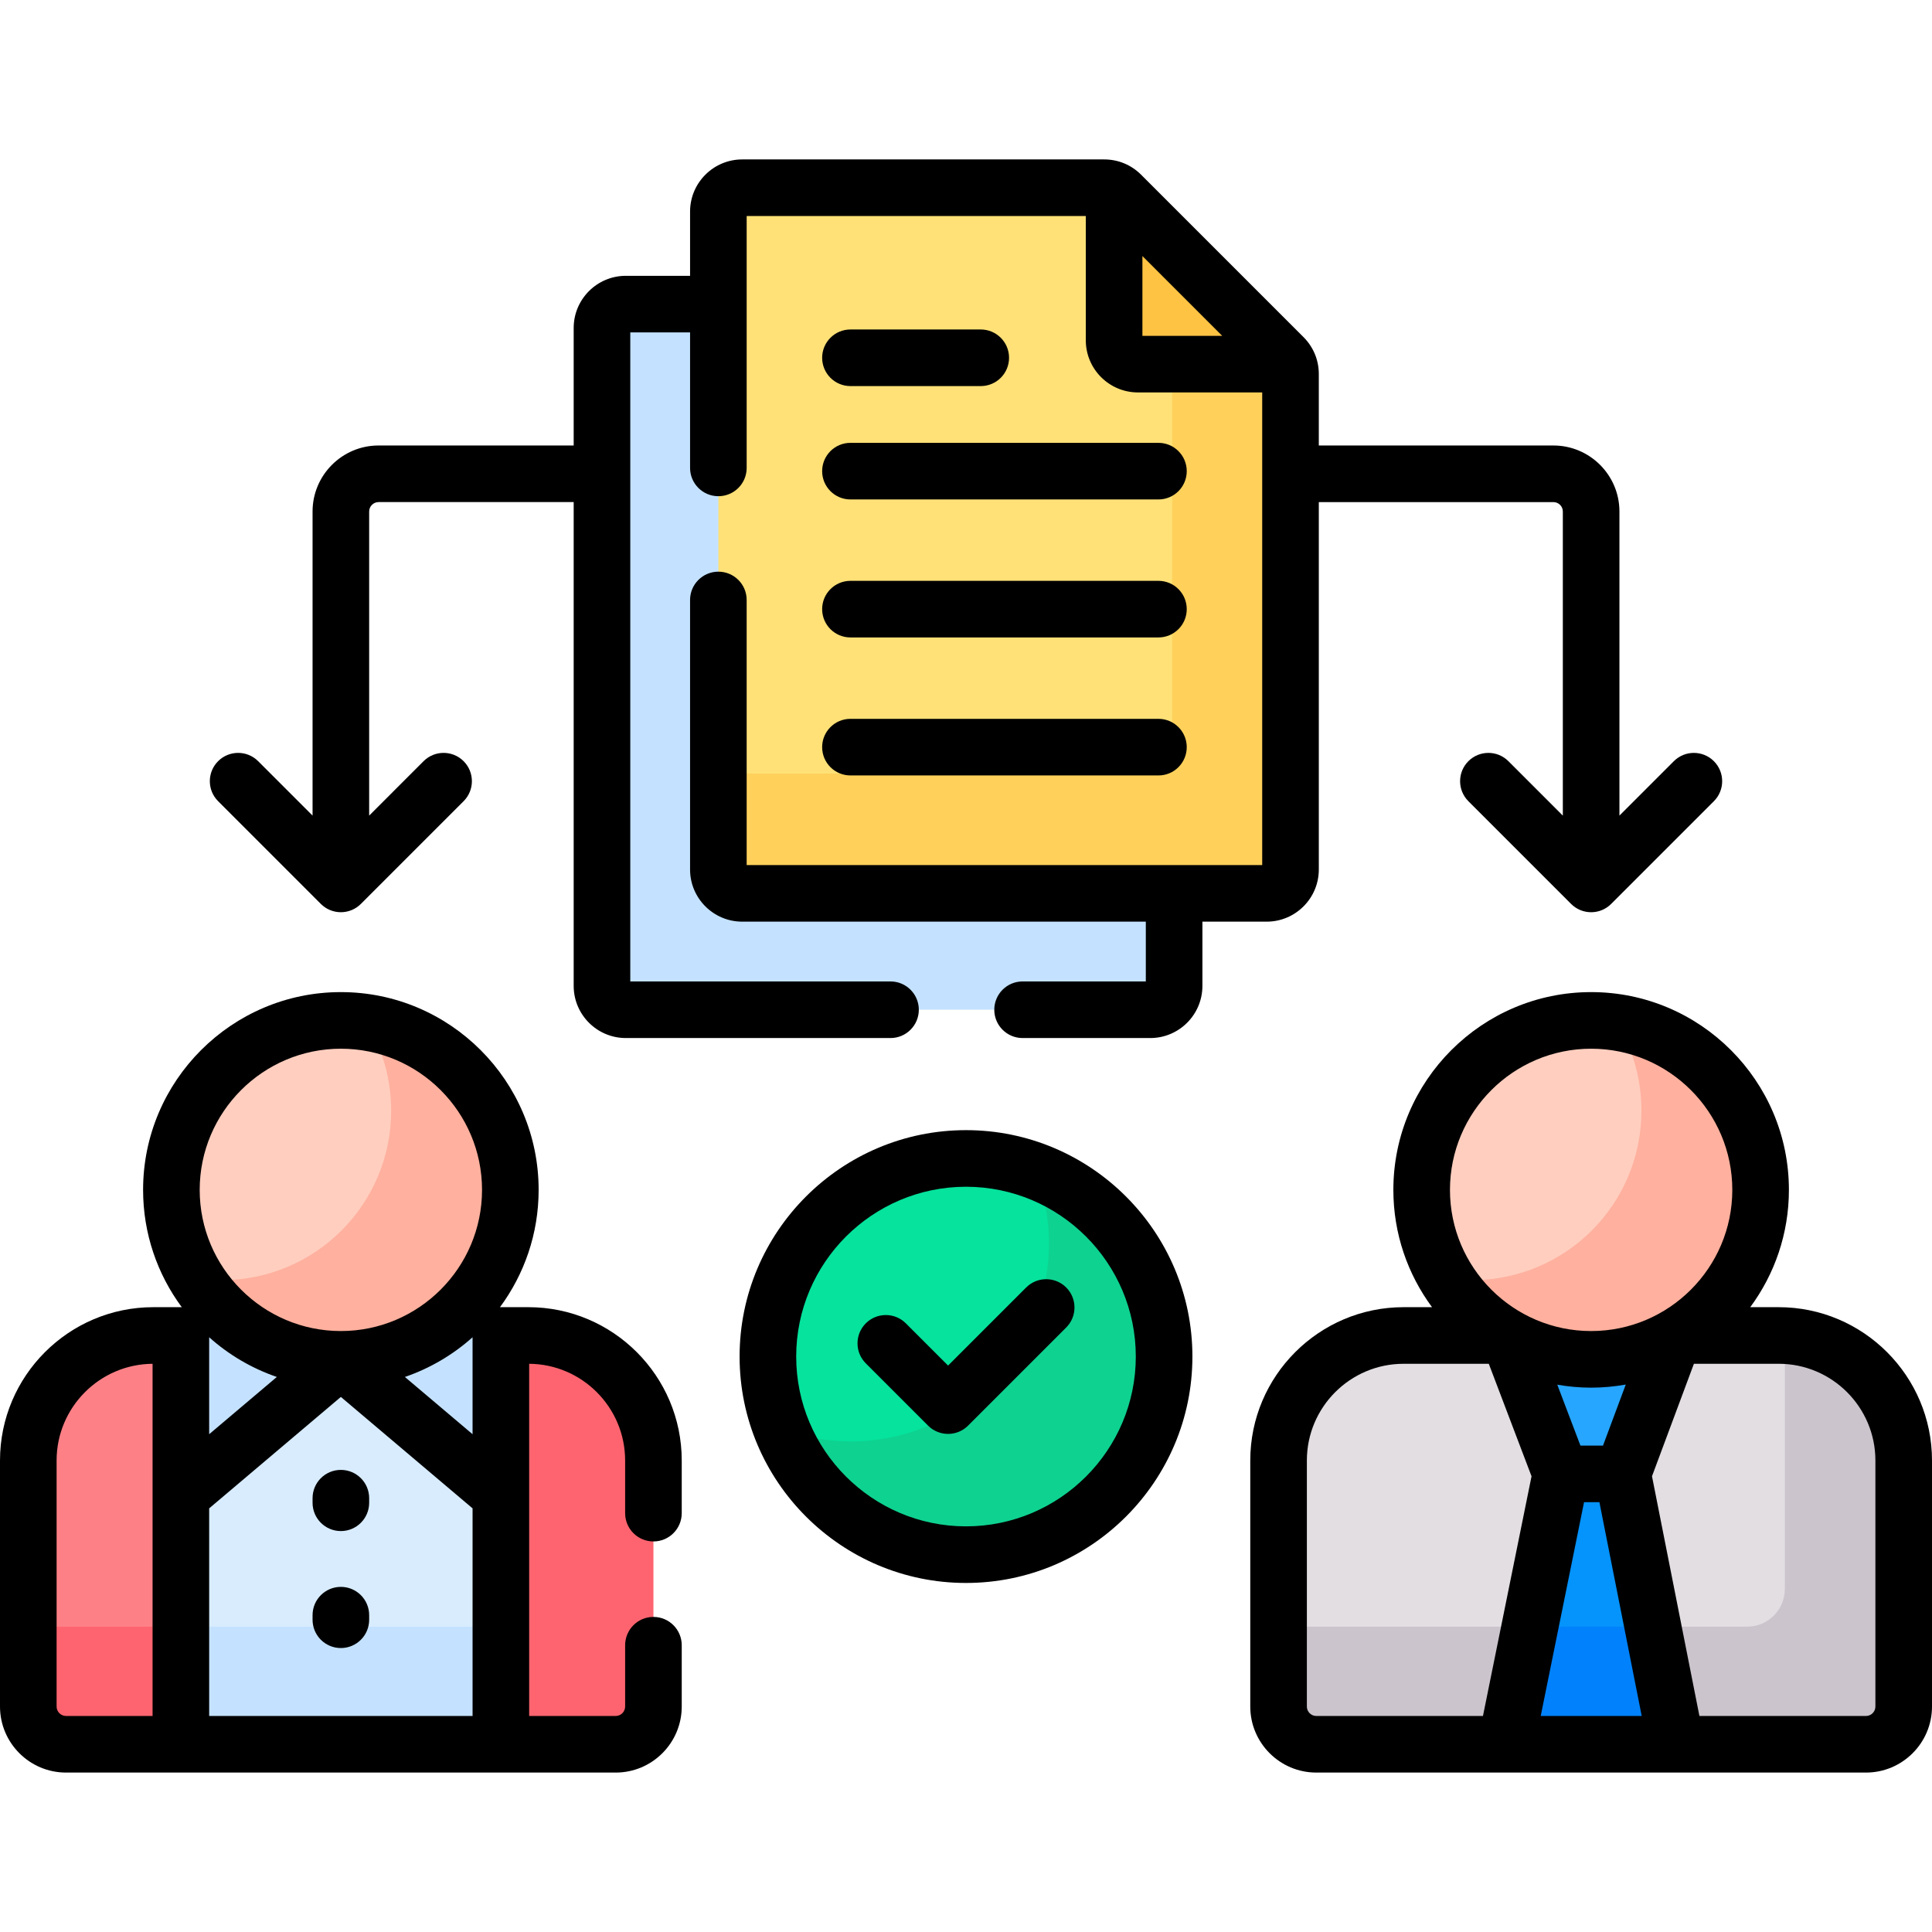 <svg id="Capa_1" enable-background="new 0 0 512 512" viewBox="0 0 512 512" xmlns="http://www.w3.org/2000/svg"><g><g><g><g><g><g><path d="m196.696 235.75c-2.932 0-5.317-2.386-5.317-5.317v-149.838h-25.527c-3.489 0-6.318 2.828-6.318 6.318v174.365c0 3.489 2.828 6.318 6.318 6.318h138.986c3.489 0 6.318-2.828 6.318-6.318v-25.528z" fill="#c4e2ff"/><path d="m297.1 51.6 43.05 43.05c1.185 1.185 1.85 2.792 1.85 4.467v131.316c0 3.489-2.828 6.318-6.318 6.318h-138.986c-3.489 0-6.318-2.828-6.318-6.318v-174.365c0-3.489 2.828-6.318 6.318-6.318h95.937c1.676 0 3.283.666 4.467 1.85z" fill="#ffe177"/><path d="m340.15 94.65-30.294-30.294c.497.917.766 1.95.766 3.012v131.316c0 3.489-2.828 6.318-6.318 6.318h-113.926v25.432c0 3.489 2.828 6.318 6.318 6.318h138.986c3.489 0 6.318-2.828 6.318-6.318v-131.317c0-1.676-.666-3.283-1.85-4.467z" fill="#ffd15b"/><path d="m301.568 96.5c-3.489 0-6.318-2.828-6.318-6.318v-39.845c.679.31 1.312.725 1.85 1.263l43.05 43.05c.538.538.953 1.171 1.263 1.85z" fill="#ffc344"/></g></g><g><g><path d="m48.933 353.916h-8.299c-18.299 0-33.133 14.834-33.133 33.133v65.201c0 5.523 4.477 10 10 10h31.433v-108.334z" fill="#fd8087"/><g><path d="m48.933 431.084h-41.433v21.166c0 5.523 4.477 10 10 10h31.433z" fill="#fe646f"/></g><path d="m140.033 353.916h-8.299v108.334h31.432c5.523 0 10-4.477 10-10v-65.201c.001-18.299-14.834-33.133-33.133-33.133z" fill="#fe646f"/></g><path d="m47.932 353.916h84.802v108.334h-84.802z" fill="#d8ecfe"/><path d="m90.333 360.377 42.401 35.873v-42.334h-84.802v42.334z" fill="#c4e2ff"/><path d="m47.932 431.084h84.802v31.166h-84.802z" fill="#c4e2ff"/><circle cx="90.333" cy="315.33" fill="#ffcebf" r="44.912"/></g><g><path d="m371.967 353.916h99.4c18.299 0 33.133 14.834 33.133 33.133v65.201c0 5.523-4.477 10-10 10h-145.667c-5.523 0-10-4.477-10-10v-65.201c0-18.299 14.835-33.133 33.134-33.133z" fill="#e2dee2"/><path d="m473 353.957v67.127c0 5.523-4.477 10-10 10h-124.167v21.166c0 5.523 4.477 10 10 10h145.667c5.523 0 10-4.477 10-10v-65.201c0-17.751-13.96-32.24-31.5-33.092z" fill="#cbc4cc"/><g><path d="m399.719 353.916 13.937 36.678.818 1h14.715l.835-1 13.668-36.678z" fill="#26a6fe"/><path d="m444.2 462.25-14.176-71.656h-16.368l-14.523 71.656z" fill="#0593fc"/><path d="m405.45 431.084-6.317 31.166h45.067l-6.165-31.166z" fill="#0182fc"/></g><circle cx="421.667" cy="315.33" fill="#ffcebf" r="44.912"/></g></g><g><circle cx="256" cy="359.5" fill="#05e39c" r="52.5"/><path d="m274.365 310.309c2.337 5.946 3.635 12.415 3.635 19.191 0 28.995-23.505 52.5-52.5 52.5-6.462 0-12.648-1.174-18.365-3.309 7.664 19.499 26.646 33.309 48.865 33.309 28.995 0 52.5-23.505 52.5-52.5 0-22.533-14.199-41.744-34.135-49.191z" fill="#0ed290"/></g></g><g fill="#ffb09e"><path d="m97.084 270.924c4.174 6.818 6.582 14.834 6.582 23.414 0 24.804-20.108 44.912-44.912 44.912-2.295 0-4.549-.174-6.751-.506 7.893 12.893 22.105 21.498 38.33 21.498 24.804 0 44.912-20.108 44.912-44.912.001-22.51-16.559-41.149-38.161-44.406z"/><path d="m428.418 270.924c4.174 6.818 6.582 14.834 6.582 23.414 0 24.804-20.108 44.912-44.912 44.912-2.295 0-4.549-.174-6.751-.506 7.893 12.893 22.105 21.498 38.33 21.498 24.804 0 44.912-20.108 44.912-44.912 0-22.51-16.56-41.149-38.161-44.406z"/></g></g><g><path d="m225.378 132.358h81.622c4.143 0 7.5-3.357 7.5-7.5s-3.357-7.5-7.5-7.5h-81.622c-4.142 0-7.5 3.357-7.5 7.5s3.358 7.5 7.5 7.5z"/><path d="m225.378 168.929h81.622c4.143 0 7.5-3.357 7.5-7.5s-3.357-7.5-7.5-7.5h-81.622c-4.142 0-7.5 3.357-7.5 7.5s3.358 7.5 7.5 7.5z"/><path d="m225.378 205.5h81.622c4.143 0 7.5-3.357 7.5-7.5s-3.357-7.5-7.5-7.5h-81.622c-4.142 0-7.5 3.357-7.5 7.5s3.358 7.5 7.5 7.5z"/><path d="m225.378 102.317h34.533c4.143 0 7.5-3.357 7.5-7.5s-3.357-7.5-7.5-7.5h-34.533c-4.142 0-7.5 3.357-7.5 7.5s3.358 7.5 7.5 7.5z"/><path d="m140.033 346.416h-7.299c-.082 0-.162.01-.243.012 6.439-8.706 10.254-19.463 10.254-31.098 0-28.9-23.512-52.412-52.412-52.412s-52.412 23.512-52.412 52.412c0 11.635 3.816 22.393 10.254 31.098-.081-.003-.161-.012-.243-.012h-7.299c-22.405 0-40.633 18.228-40.633 40.633v65.201c0 9.649 7.851 17.5 17.5 17.5h145.667c9.649 0 17.5-7.851 17.5-17.5v-16.25c0-4.143-3.358-7.5-7.5-7.5s-7.5 3.357-7.5 7.5v16.25c0 1.379-1.122 2.5-2.5 2.5h-22.932v-93.333c14.042.108 25.432 11.565 25.432 25.632v13.951c0 4.143 3.358 7.5 7.5 7.5s7.5-3.357 7.5-7.5v-13.951c0-22.405-18.229-40.633-40.634-40.633zm-66.667 18.492-17.934 15.173v-25.692c5.164 4.619 11.246 8.223 17.934 10.519zm51.868 15.173-17.934-15.173c6.688-2.295 12.77-5.9 17.934-10.519zm-34.901-102.163c20.629 0 37.412 16.783 37.412 37.412s-16.783 37.412-37.412 37.412-37.412-16.783-37.412-37.412 16.784-37.412 37.412-37.412zm-75.333 174.332v-65.201c0-14.066 11.391-25.523 25.433-25.632v93.333h-22.933c-1.378 0-2.5-1.121-2.5-2.5zm40.433-52.521 34.901-29.528 34.901 29.528v55.021h-69.802z"/><path d="m90.333 389.538c-4.142 0-7.5 3.357-7.5 7.5v1.212c0 4.143 3.358 7.5 7.5 7.5s7.5-3.357 7.5-7.5v-1.212c0-4.142-3.357-7.5-7.5-7.5z"/><path d="m90.333 420.538c-4.142 0-7.5 3.357-7.5 7.5v1.212c0 4.143 3.358 7.5 7.5 7.5s7.5-3.357 7.5-7.5v-1.212c0-4.142-3.357-7.5-7.5-7.5z"/><path d="m271.946 341.196-20.696 20.697-11.197-11.197c-2.929-2.928-7.678-2.928-10.606 0-2.929 2.93-2.929 7.678 0 10.607l16.5 16.5c1.464 1.464 3.384 2.196 5.303 2.196s3.839-.732 5.303-2.196l26-26c2.929-2.93 2.929-7.678 0-10.607-2.929-2.927-7.677-2.927-10.607 0z"/><path d="m335.683 244.25c7.619 0 13.817-6.198 13.817-13.817v-97.372h62.167c1.379 0 2.5 1.121 2.5 2.5v80.583l-14.422-14.423c-2.93-2.928-7.678-2.928-10.607 0-2.929 2.93-2.929 7.678 0 10.607l27.226 27.226c1.465 1.464 3.385 2.196 5.304 2.196s3.839-.732 5.304-2.196l27.226-27.226c2.929-2.93 2.929-7.678 0-10.607-2.93-2.928-7.678-2.928-10.607 0l-14.422 14.423v-80.583c0-9.649-7.851-17.5-17.5-17.5h-62.169v-18.944c0-3.691-1.438-7.161-4.047-9.771l-43.049-43.049c-2.61-2.609-6.08-4.047-9.771-4.047h-95.937c-7.619 0-13.818 6.198-13.818 13.817v17.027h-17.027c-7.619 0-13.818 6.198-13.818 13.817v31.148h-51.7c-9.649 0-17.5 7.851-17.5 17.5v80.583l-14.422-14.423c-2.929-2.928-7.678-2.928-10.606 0-2.929 2.93-2.929 7.678 0 10.607l27.226 27.226c1.406 1.406 3.314 2.196 5.303 2.196s3.897-.79 5.303-2.196l27.225-27.226c2.929-2.93 2.929-7.678 0-10.607-2.929-2.928-7.678-2.928-10.606 0l-14.422 14.423v-80.583c0-1.379 1.122-2.5 2.5-2.5h51.7v128.217c0 7.619 6.199 13.817 13.818 13.817h70.148c4.142 0 7.5-3.357 7.5-7.5s-3.358-7.5-7.5-7.5h-68.966v-172h15.845v35.907c0 4.143 3.358 7.5 7.5 7.5s7.5-3.357 7.5-7.5v-66.75h89.872v32.933c0 7.619 6.198 13.817 13.817 13.817h32.932v125.25h-136.622v-70.25c0-4.143-3.358-7.5-7.5-7.5s-7.5 3.357-7.5 7.5v71.433c0 7.619 6.199 13.817 13.818 13.817h106.959v15.845h-32.655c-4.143 0-7.5 3.357-7.5 7.5s3.357 7.5 7.5 7.5h33.838c7.619 0 13.817-6.198 13.817-13.817v-17.028zm-32.933-176.394 21.144 21.144h-21.144z"/><path d="m256 299.5c-33.084 0-60 26.916-60 60s26.916 60 60 60 60-26.916 60-60-26.916-60-60-60zm0 105c-24.813 0-45-20.187-45-45s20.187-45 45-45 45 20.187 45 45-20.187 45-45 45z"/><path d="m471.367 346.416h-7.534c6.433-8.703 10.246-19.456 10.246-31.086 0-28.9-23.512-52.412-52.412-52.412s-52.412 23.512-52.412 52.412c0 11.629 3.812 22.382 10.246 31.086h-7.534c-22.405 0-40.634 18.228-40.634 40.633v65.201c0 9.649 7.851 17.5 17.5 17.5h145.667c9.649 0 17.5-7.851 17.5-17.5v-65.201c0-22.405-18.228-40.633-40.633-40.633zm-46.552 36.679h-5.985l-6.132-16.136c2.917.505 5.91.784 8.969.784 3.131 0 6.193-.292 9.175-.821zm-3.148-105.177c20.629 0 37.412 16.783 37.412 37.412s-16.783 37.412-37.412 37.412-37.412-16.783-37.412-37.412 16.783-37.412 37.412-37.412zm-75.334 174.332v-65.201c0-14.134 11.499-25.633 25.634-25.633h22.579l11.329 29.815-12.874 63.519h-44.168c-1.379 0-2.5-1.121-2.5-2.5zm61.974 2.5 11.482-56.655h4.074l11.208 56.655zm88.693-2.5c0 1.379-1.121 2.5-2.5 2.5h-44.138l-12.568-63.526 11.108-29.808h22.465c14.134 0 25.633 11.499 25.633 25.633z"/></g></g><g/><g/><g/><g/><g/><g/><g/><g/><g/><g/><g/><g/><g/><g/><g/></svg>